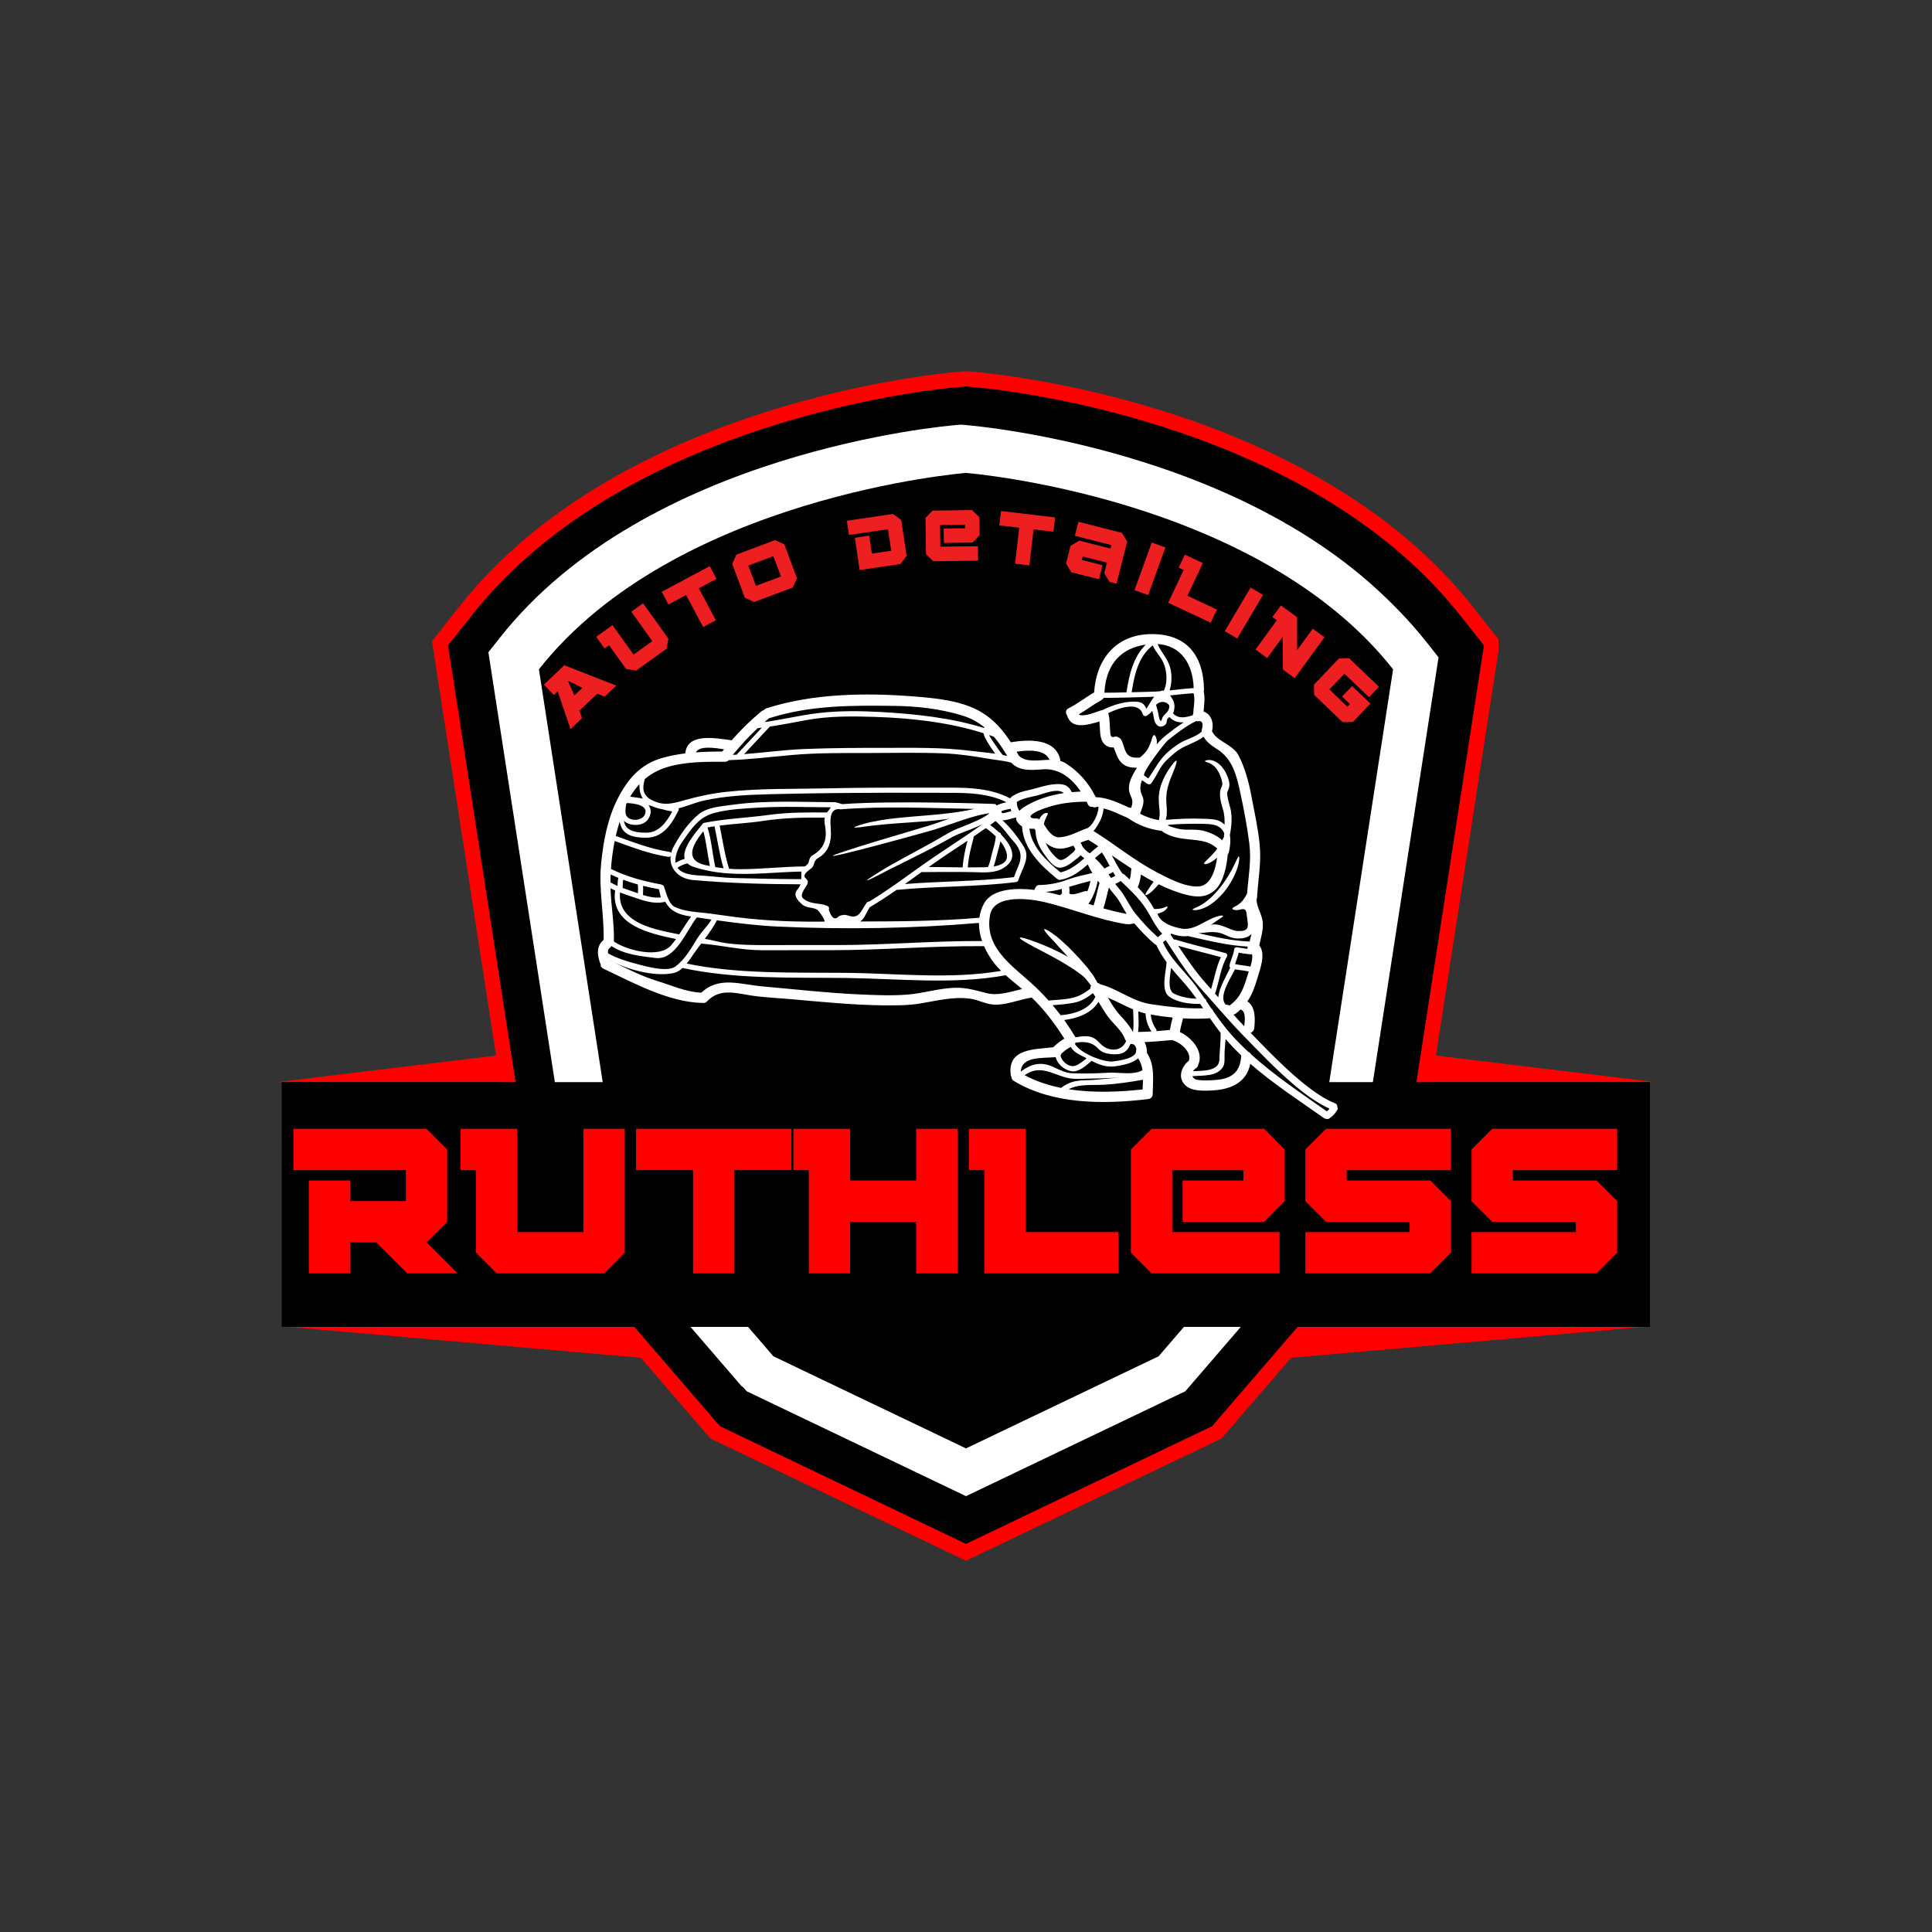 <svg xmlns="http://www.w3.org/2000/svg" xmlns:xlink="http://www.w3.org/1999/xlink" width="500" zoomAndPan="magnify" viewBox="0 0 375 375" height="500" preserveAspectRatio="xMidYMid meet" version="1.0"><rect x="0" y="0" width="375" height="375" fill="#333333" stroke="none"/><defs><g/><clipPath id="4589f9836f"><path d="M 54.684 257.438 L 320.34 257.438 L 320.34 269.074 L 54.684 269.074 Z M 54.684 257.438 " clip-rule="nonzero"/></clipPath><clipPath id="1a7f1ef000"><path d="M 187.5 269.074 L 320.316 257.438 L 54.684 257.438 Z M 187.5 269.074 " clip-rule="nonzero"/></clipPath><clipPath id="413559d4dc"><path d="M 53.691 193.82 L 321.25 193.82 L 321.25 210.039 L 53.691 210.039 Z M 53.691 193.82 " clip-rule="nonzero"/></clipPath><clipPath id="0fb0e1b9ff"><path d="M 187.496 193.82 L 53.742 210.039 L 321.25 210.039 Z M 187.496 193.82 " clip-rule="nonzero"/></clipPath><clipPath id="784b18c39a"><path d="M 83.848 72.008 L 290.848 72.008 L 290.848 303 L 83.848 303 Z M 83.848 72.008 " clip-rule="nonzero"/></clipPath><clipPath id="1c24de3a90"><path d="M 54.684 210.039 L 320.316 210.039 L 320.316 257.551 L 54.684 257.551 Z M 54.684 210.039 " clip-rule="nonzero"/></clipPath><clipPath id="ef6ac68f07"><path d="M 116 123 L 259.703 123 L 259.703 217.191 L 116 217.191 Z M 116 123 " clip-rule="nonzero"/></clipPath></defs><g clip-path="url(#4589f9836f)"><g clip-path="url(#1a7f1ef000)"><path fill="#ff0000" d="M 54.684 257.438 L 320.293 257.438 L 320.293 269.074 L 54.684 269.074 Z M 54.684 257.438 " fill-opacity="1" fill-rule="nonzero"/></g></g><g clip-path="url(#413559d4dc)"><g clip-path="url(#0fb0e1b9ff)"><path fill="#ff0000" d="M 321.25 210.039 L 53.754 210.039 L 53.754 193.82 L 321.25 193.82 Z M 321.25 210.039 " fill-opacity="1" fill-rule="nonzero"/></g></g><g clip-path="url(#784b18c39a)"><path fill="#ff0000" d="M 137.902 279.223 L 101.188 236.609 L 83.848 124.449 L 89.156 117.723 C 120.664 77.789 183.293 72.391 185.941 72.18 L 187.5 72.055 L 189.055 72.18 C 191.707 72.391 254.336 77.789 285.844 117.723 L 291.152 124.449 L 273.809 236.609 L 237.098 279.223 L 187.5 302.941 Z M 137.902 279.223 " fill-opacity="1" fill-rule="nonzero"/></g><path fill="#000000" d="M 139.734 276.828 L 103.977 235.324 L 86.961 125.27 L 91.469 119.551 C 122.191 80.617 183.578 75.328 186.176 75.121 L 187.5 75.02 L 188.82 75.121 C 191.418 75.328 252.805 80.617 283.523 119.555 L 288.035 125.273 L 271.023 235.324 L 235.266 276.828 L 187.5 299.672 Z M 139.734 276.828 " fill-opacity="1" fill-rule="nonzero"/><path fill="#ffffff" d="M 143.941 269.059 L 110.891 230.695 L 94.797 126.605 L 97.051 123.75 C 125.535 87.648 183.406 82.668 185.855 82.477 L 186.516 82.422 L 187.176 82.477 C 189.625 82.672 247.492 87.648 275.98 123.75 L 278.238 126.605 L 262.141 230.695 L 229.094 269.059 L 186.516 289.422 Z M 143.941 269.059 " fill-opacity="1" fill-rule="nonzero"/><path fill="#ffffff" d="M 144.922 270.039 L 111.875 231.68 L 95.777 127.59 L 98.035 124.734 C 126.52 88.629 184.387 83.652 186.84 83.457 L 187.5 83.402 L 188.16 83.457 C 190.609 83.652 248.477 88.629 276.965 124.73 L 279.219 127.59 L 263.125 231.68 L 230.074 270.039 L 187.5 290.402 Z M 144.922 270.039 " fill-opacity="1" fill-rule="nonzero"/><path fill="#000000" d="M 187.5 91.793 C 187.5 91.793 131.148 96.262 104.602 129.91 L 119.77 228.035 L 150.113 263.254 L 187.5 281.133 L 224.887 263.254 L 255.227 228.035 L 270.398 129.91 C 243.848 96.262 187.5 91.793 187.5 91.793 Z M 187.5 91.793 " fill-opacity="1" fill-rule="nonzero"/><g clip-path="url(#1c24de3a90)"><path fill="#000000" d="M 54.684 210.039 L 320.266 210.039 L 320.266 257.551 L 54.684 257.551 Z M 54.684 210.039 " fill-opacity="1" fill-rule="nonzero"/></g><g clip-path="url(#ef6ac68f07)"><path fill="#ffffff" d="M 118.402 186.43 C 118.633 186.535 118.867 186.645 119.09 186.758 C 118.852 186.645 118.621 186.523 118.398 186.402 C 118.398 186.41 118.402 186.426 118.402 186.43 Z M 119.867 171.961 C 119.867 171.438 119.898 170.914 120.02 170.398 C 119.52 170.191 119.023 169.973 118.523 169.742 C 118.508 170.25 118.496 170.758 118.492 171.266 C 118.938 171.527 119.395 171.754 119.867 171.961 Z M 123.816 173.391 C 123.84 172.82 123.871 172.246 123.801 171.676 C 122.844 171.406 121.898 171.105 120.961 170.758 C 120.855 171.289 120.863 171.82 120.863 172.355 C 121.633 172.637 122.41 172.891 123.176 173.16 C 123.387 173.234 123.598 173.316 123.816 173.391 Z M 124.773 154.988 C 124.27 154.223 124.066 153.281 124.125 152.203 C 123.434 152.938 122.836 153.758 122.309 154.641 C 123.133 154.75 123.965 154.84 124.773 154.988 Z M 125.137 158.168 C 126.062 156.25 122.992 155.91 121.652 155.875 C 121.613 155.957 121.57 156.035 121.539 156.113 C 121.414 156.906 121.27 157.773 121.59 158.336 C 122.266 159.484 124.574 159.348 125.137 158.168 Z M 128.273 174.18 C 128.141 173.656 128 173.137 127.902 172.598 C 126.867 172.414 125.836 172.188 124.816 171.938 C 124.859 172.531 124.82 173.121 124.801 173.723 C 125.938 174.078 127.109 174.328 128.273 174.18 Z M 130.473 157.512 C 129.812 157.41 129.176 157.258 128.547 157.074 C 127.777 156.934 127.125 156.73 126.574 156.473 C 126.523 156.457 126.465 156.441 126.414 156.426 C 126.238 156.375 126.051 156.336 125.867 156.289 C 126.492 157.09 126.418 158.129 125.75 159.07 C 124.836 160.367 122.465 160.41 121.285 159.477 C 121.223 159.422 121.172 159.367 121.109 159.312 C 121.133 159.488 121.172 159.66 121.223 159.82 C 121.773 161.5 123.957 161.617 125.406 161.625 C 127.902 161.652 129.402 159.531 130.473 157.512 Z M 130.219 183.527 C 130.578 183.125 130.902 182.691 131.215 182.262 C 126.227 181.23 118.559 179.609 119.375 172.977 C 119.379 172.93 119.402 172.891 119.414 172.852 C 119.105 172.715 118.805 172.57 118.508 172.418 C 118.598 175.852 119.262 179.297 119.152 182.719 C 119.152 182.723 119.152 182.738 119.152 182.746 C 121.914 184.598 128.035 185.988 130.219 183.527 Z M 131.832 181.367 C 132.598 180.215 133.309 179.02 134.145 177.91 C 131.352 177.484 130.074 176.695 129.102 175.02 C 129.078 175.035 129.055 175.055 129.023 175.062 C 127.152 175.496 125.266 174.949 123.496 174.328 C 122.457 173.965 121.387 173.633 120.344 173.234 C 119.82 179.293 127.379 180.461 131.832 181.367 Z M 136.836 167.898 C 137.148 167.969 137.473 168.027 137.789 168.094 C 137.324 165.852 137.133 163.555 136.512 161.34 C 134.828 163.473 132.492 166.859 136.836 167.898 Z M 138.094 178.48 C 137.137 178.344 136.184 178.203 135.234 178.066 C 135.211 178.109 135.199 178.156 135.168 178.195 C 133.293 180.512 131.148 186.43 127.242 185.945 C 124.352 185.59 121.129 185.273 118.664 183.621 C 118.59 183.766 118.484 183.906 118.324 184.02 C 118.023 184.234 117.969 184.617 118.016 185.035 C 119.801 186.066 122.012 186.695 123.973 187.207 C 125.676 187.652 129.605 188.742 131.137 187.57 C 132.969 186.172 134.086 184.191 135.27 182.262 C 136.094 180.91 137.297 179.828 138.094 178.48 Z M 138.832 168.301 C 139.371 168.387 139.906 168.469 140.445 168.527 C 139.652 165.863 139.262 163.102 138.691 160.379 C 138.238 160.445 137.781 160.516 137.332 160.605 C 137.336 160.605 137.336 160.609 137.336 160.609 C 138.113 163.102 138.266 165.711 138.832 168.246 C 138.836 168.266 138.832 168.281 138.832 168.301 Z M 140.191 145.863 C 140.305 145.723 140.426 145.59 140.539 145.445 C 138.676 145.129 135.691 144.715 135.094 146.031 C 136.785 145.91 138.492 145.871 140.191 145.863 Z M 147.863 141.242 C 147.605 141.273 147.344 141.297 147.078 141.328 C 145.34 142.938 143.742 144.684 142.23 146.52 C 142.492 146.504 142.75 146.484 143.016 146.473 C 143.031 146.449 143.039 146.422 143.062 146.395 C 144.688 144.695 146.266 142.953 147.863 141.242 Z M 155.531 170.645 C 155.547 170.188 155.504 169.711 155.562 169.168 C 150.691 169.262 145.922 169.875 141.16 169.516 C 141.105 169.523 141.043 169.516 140.984 169.504 C 138.895 169.332 136.801 168.973 134.695 168.281 C 134.137 168.102 133.719 167.863 133.426 167.578 C 133.41 167.578 133.406 167.59 133.391 167.59 C 132.711 167.758 132.078 168.039 131.496 168.426 C 132.504 169.895 135.18 169.883 136.691 169.988 C 138.629 170.125 140.562 170.383 142.5 170.43 C 146.848 170.539 151.191 170.633 155.531 170.645 Z M 159.996 178.883 C 160.367 178.883 159.004 176.805 158.645 176.59 C 157.77 176.059 156.543 176.297 155.719 175.566 C 154.934 174.863 153.809 173.781 154.762 172.68 C 155.078 172.312 155.266 171.973 155.379 171.641 C 148.395 171.621 141.449 171.43 134.496 170.809 C 131.707 170.566 129.887 168.566 130.168 166.145 C 130.059 166.27 129.902 166.352 129.699 166.316 C 125.98 165.742 122.801 164.48 119.309 163.234 C 118.949 165.023 118.711 166.832 118.59 168.66 C 121.648 170.172 124.953 171.059 128.309 171.668 C 128.387 171.684 128.453 171.715 128.504 171.754 C 128.656 171.785 128.801 171.891 128.871 172.066 C 129.336 173.301 129.746 175.52 131.082 176.09 C 132.504 176.695 133.863 176.914 135.398 177.059 C 137.258 177.23 139.074 177.484 140.922 177.75 C 146.883 178.613 152.641 178.93 158.645 178.887 C 159.098 178.883 159.543 178.883 159.996 178.883 Z M 157.77 165.984 C 160.043 164.676 160.582 162.758 160.141 160.312 C 160.012 159.582 160 159.082 160.066 158.699 C 156.051 158.672 152.172 158.715 148.168 159.332 C 145.371 159.762 142.496 159.895 139.684 160.242 C 140.258 163.051 140.652 165.891 141.516 168.625 C 142.191 168.68 142.871 168.711 143.555 168.711 C 147.801 168.711 152.02 168.203 156.242 168.168 C 156.555 167.93 156.875 167.684 156.957 167.359 C 157.113 166.762 157.188 166.324 157.77 165.984 Z M 160.523 157.703 C 160.738 157.418 160.996 157.121 161.277 156.699 C 156.57 156.668 151.844 156.488 147.145 156.766 C 144.328 156.934 141.391 157.062 138.652 157.797 C 136.062 158.484 134.707 160.156 133.219 162.266 C 132.664 163.055 132.027 163.875 131.641 164.773 C 131.152 165.914 131.023 166.801 131.129 167.484 C 131.672 167.133 132.27 166.875 132.898 166.699 C 132.305 164.605 135.172 161.418 136.355 159.945 C 136.406 159.836 136.512 159.746 136.672 159.715 C 140.762 158.898 145.059 158.746 149.203 158.176 C 152.988 157.656 156.715 157.676 160.523 157.703 Z M 186.855 168.355 C 186.973 166.59 187.344 164.883 187.793 163.176 C 185.641 164.617 183.469 166.027 181.348 167.52 C 180.988 167.77 180.625 168.027 180.266 168.281 C 182.473 168.293 184.668 168.332 186.855 168.355 Z M 162.605 183.434 C 171.957 183.434 181.277 182.594 190.621 182.656 C 190.223 181.516 190 180.324 190.016 179.137 C 177.105 180.238 163.988 180.441 151.043 179.848 C 147.09 179.672 143.102 179.18 139.152 178.629 C 138.523 179.875 137.68 181.062 136.797 182.23 C 138.188 182.434 139.516 182.879 140.922 183.062 C 143.637 183.434 146.336 183.449 149.074 183.441 C 153.578 183.418 158.09 183.434 162.605 183.434 Z M 191 141.297 C 191.027 141.258 191.055 141.215 191.086 141.18 C 189.875 140.191 188.48 139.402 186.766 138.879 C 182.52 137.582 178.164 137.082 173.734 137.016 C 165.52 136.898 157.203 136.863 149.297 139.41 C 149.285 139.41 149.266 139.414 149.25 139.414 C 149.223 139.434 149.207 139.461 149.184 139.48 C 148.918 139.699 148.672 139.938 148.406 140.156 C 151.871 139.672 155.277 138.836 158.758 138.418 C 162.82 137.93 166.969 137.98 171.047 138.203 C 177.664 138.578 184.586 139.316 191 141.297 Z M 193.172 146.293 C 192.625 145.566 192.117 144.812 191.66 144.027 C 191.387 143.531 191.008 142.922 190.887 142.309 C 184.133 140.172 176.746 139.371 169.789 139.148 C 165.363 139.008 160.949 138.961 156.57 139.762 C 154.188 140.199 151.812 140.676 149.418 141.027 C 149.418 141.035 149.418 141.035 149.418 141.043 C 147.73 142.805 146.102 144.605 144.438 146.379 C 148.34 146.078 152.219 145.539 156.137 145.383 C 161.309 145.176 166.488 145.152 171.668 145.16 C 177.266 145.16 182.859 145.027 188.422 145.738 C 189.922 145.93 191.559 146.055 193.172 146.293 Z M 191.984 157.91 C 192.004 157.891 192.031 157.863 192.051 157.844 C 191.777 157.875 191.5 157.91 191.227 157.977 C 189.195 158.352 187.25 159.031 185.363 159.676 C 183.469 160.312 181.652 160.988 179.84 161.465 C 176.305 162.453 173.102 163.312 170.414 164.031 C 167.723 164.742 165.543 165.297 164.035 165.664 C 162.52 166.023 161.668 166.191 161.645 166.117 C 161.645 166.027 162.461 165.723 163.918 165.238 C 165.395 164.746 167.543 164.078 170.199 163.266 C 172.871 162.473 176.047 161.527 179.566 160.469 C 181.051 160.055 182.586 159.488 184.18 158.922 C 182.848 159.113 181.426 159.277 179.945 159.395 C 176.031 159.699 172.504 159.871 170 160.184 C 168.738 160.293 167.703 160.484 166.992 160.562 C 166.277 160.645 165.871 160.656 165.855 160.578 C 165.84 160.504 166.211 160.355 166.898 160.133 C 167.59 159.93 168.574 159.617 169.863 159.41 C 172.414 158.875 175.969 158.578 179.852 158.273 C 183.453 157.992 186.73 157.578 189.113 157.008 C 180.797 156.871 171.68 156.426 163.168 157.09 C 163.07 157.105 162.996 157.078 162.93 157.043 C 160.391 156.965 161.438 160.594 161.266 162.395 C 161.113 164.184 160.441 165.598 158.832 166.523 C 157.77 167.133 158.203 168.008 157.477 168.531 C 157.27 168.68 157.109 168.812 156.957 168.93 C 156.906 169.02 156.84 169.086 156.742 169.117 C 155.168 170.535 157.215 170.352 156.73 171.543 C 156.477 172.16 155.105 173.688 155.863 174.355 C 157.281 175.625 158.922 175.164 160.566 175.82 C 160.883 175.945 161.004 176.23 160.867 176.551 C 161.406 178.25 162.074 178.676 162.855 177.816 C 163.137 177.688 163.422 177.621 163.734 177.586 C 163.977 177.527 164.531 177.672 164.652 177.711 C 166.867 178.52 167.133 176.629 168.27 175.164 C 168.391 175.016 168.539 174.984 168.676 175.016 C 170.273 174.055 171.832 173.023 173.348 171.961 C 173.41 171.891 173.488 171.832 173.59 171.801 C 176.016 170.098 178.387 168.34 180.844 166.66 C 184.121 164.41 187.473 162.285 190.707 159.98 C 190.043 160.309 189.383 160.582 188.723 160.848 C 187.844 161.195 186.988 161.527 186.152 161.859 C 185.941 161.938 185.746 162.027 185.562 162.105 C 185.391 162.172 185.141 162.312 185 162.379 C 184.613 162.594 184.227 162.805 183.855 163.008 C 180.844 164.699 178.066 166.051 175.766 167.207 C 174.613 167.777 173.57 168.293 172.656 168.75 C 171.746 169.215 170.965 169.621 170.324 169.953 C 169.055 170.613 168.328 170.934 168.289 170.871 C 168.254 170.809 168.906 170.359 170.121 169.59 C 170.73 169.211 171.477 168.75 172.359 168.219 C 173.25 167.723 174.273 167.16 175.406 166.527 C 177.664 165.27 180.402 163.863 183.352 162.129 C 183.723 161.918 184.094 161.711 184.477 161.488 C 184.727 161.355 184.871 161.273 185.109 161.168 C 185.328 161.062 185.543 160.973 185.746 160.891 C 186.586 160.551 187.441 160.203 188.312 159.855 C 189.168 159.492 190.031 159.113 190.84 158.668 C 191.25 158.441 191.637 158.191 191.984 157.91 Z M 192.68 165.137 C 192.949 164.211 193.219 163.293 193.277 162.34 C 192.688 161.75 192.051 161.215 191.34 160.738 C 190.555 161.293 189.766 161.844 188.969 162.383 C 188.988 162.465 188.992 162.551 188.969 162.648 C 188.449 164.527 187.984 166.406 187.852 168.359 C 188.867 168.359 189.887 168.359 190.895 168.34 C 191.121 168.332 191.422 168.328 191.766 168.309 C 191.766 168.301 191.766 168.301 191.77 168.293 C 192.227 167.285 192.379 166.191 192.68 165.137 Z M 194.312 188.445 C 193.895 188.023 193.488 187.594 193.121 187.137 C 192.289 186.094 191.551 184.91 191 183.652 C 190.992 183.652 190.984 183.652 190.98 183.652 C 181.105 183.559 171.242 184.43 161.359 184.43 C 156.875 184.43 152.379 184.441 147.883 184.438 C 143.809 184.438 140.133 183.465 136.141 183.156 C 136.121 183.156 136.117 183.148 136.102 183.148 C 135.633 183.762 135.172 184.371 134.754 184.98 C 134.352 185.566 133.859 186.332 133.281 187.027 C 143.203 189.094 154 188.734 164.07 188.828 C 173.984 188.91 184.477 190.137 194.312 188.445 Z M 193.418 156.328 C 194.047 156.055 194.691 155.848 195.363 155.719 C 191.895 153.984 188.031 153.891 184.18 153.887 C 180.219 153.875 176.266 153.867 172.309 153.871 C 164.699 153.898 157.066 153.957 149.461 154.156 C 145.129 154.27 140.727 154.469 136.488 155.422 C 135.031 155.75 133.344 156.488 131.699 156.898 C 131.785 157.102 131.75 157.34 131.598 157.48 C 131.594 157.488 131.594 157.504 131.59 157.512 C 130.836 159.004 129.879 160.656 128.48 161.641 C 127.012 162.68 125.59 162.711 123.844 162.508 C 121.465 162.234 120.57 161.098 120.277 159.477 C 119.992 160.402 119.746 161.32 119.523 162.258 C 123.039 163.512 126.238 164.781 129.965 165.359 C 130.121 165.379 130.219 165.457 130.27 165.559 C 130.379 165.137 130.547 164.699 130.785 164.27 C 132.012 162.027 133.562 159.754 135.539 158.105 C 137.289 156.648 139.914 156.527 142.059 156.223 C 148.672 155.293 155.434 155.688 162.094 155.711 C 162.129 155.711 162.145 155.723 162.176 155.73 C 162.254 155.73 162.324 155.75 162.398 155.777 C 162.762 155.875 163.125 155.984 163.488 156.082 C 173.41 155.336 192.969 156.043 192.969 156.043 C 193.203 156.043 193.348 156.172 193.418 156.328 Z M 192.867 168.188 C 194.402 167.934 195.996 167.254 195.297 165.297 C 195.102 164.711 194.828 164.172 194.465 163.672 C 194.367 163.547 194.262 163.434 194.164 163.309 C 194.035 164.012 193.836 164.699 193.645 165.398 C 193.379 166.336 193.191 167.281 192.867 168.188 Z M 194.602 146.539 C 194.906 146.598 195.203 146.664 195.504 146.738 C 194.703 145.379 193.867 144.117 192.914 142.996 C 192.602 142.883 192.289 142.766 191.977 142.664 C 192.273 143.297 192.84 144.055 193.027 144.34 C 193.508 145.07 194.012 145.793 194.574 146.473 C 194.586 146.496 194.586 146.52 194.602 146.539 Z M 198.398 191.969 C 197.336 191.086 196.238 190.215 195.211 189.289 C 185.09 191.172 174.297 189.934 164.07 189.824 C 153.707 189.707 142.66 190.094 132.48 187.883 C 131.984 188.34 131.438 188.699 130.852 188.84 C 127.508 189.621 122.656 188.461 119.121 186.77 C 121.84 188.09 124.566 189.484 127.457 190.371 C 130.281 191.23 133.152 192.566 136.137 192.676 C 139.512 189.43 143.746 191.09 147.984 191.457 C 154.176 192 160.395 192.727 166.609 193.004 C 169.766 193.145 172.984 193.297 176.141 193.051 C 179.18 192.809 182.16 191.844 185.207 191.73 C 187.555 191.641 189.312 192.215 191.531 192.773 C 193.758 193.336 196.141 192.492 198.398 191.969 Z M 196.297 157.441 C 196.234 157.293 196.18 157.133 196.137 156.973 C 196.121 156.98 196.105 156.992 196.094 156.992 C 195.52 157.086 194.938 157.227 194.387 157.434 C 194.387 157.543 194.402 157.66 194.449 157.77 C 194.449 157.789 194.461 157.797 194.465 157.801 C 194.68 157.852 194.895 157.816 195.109 157.766 C 195.508 157.672 195.902 157.543 196.297 157.441 Z M 197.566 168.34 C 198.473 166.305 198.211 164.953 196.738 163.32 C 195.551 162.02 194.602 160.469 193.219 159.367 C 192.883 159.621 192.539 159.883 192.195 160.133 C 192.688 160.492 193.289 160.977 193.887 161.547 C 194.082 161.582 194.258 161.711 194.289 161.949 C 195.984 163.691 197.414 166.023 195.742 167.715 C 194.18 169.305 192.129 169.387 190 169.316 C 186.367 169.184 179.027 169.273 179.027 169.273 C 178.988 169.273 178.953 169.258 178.918 169.242 C 177.816 170.027 176.73 170.82 175.637 171.594 C 182.676 171.023 189.781 171.109 196.812 170.254 C 197.027 169.594 197.289 168.977 197.566 168.34 Z M 197.754 146.672 C 199.117 148.051 201.5 147.527 203.711 147.48 C 202.812 145.383 199.516 145.574 197.312 145.902 C 197.449 146.125 197.578 146.348 197.707 146.574 C 197.73 146.609 197.734 146.641 197.754 146.672 Z M 206.473 153.945 C 205.305 152.855 202.551 154.09 201.348 154.391 C 199.977 154.734 198.57 154.91 197.367 155.652 C 197.355 156.02 197.414 156.398 197.543 156.754 C 197.594 156.906 197.766 157.324 197.906 157.359 C 198.121 157.109 198.359 156.906 198.57 156.773 C 200.965 155.219 203.68 154.363 206.473 153.945 Z M 206.133 173.359 C 206.109 173.094 206.109 172.82 206.109 172.539 C 205.086 172.809 204.059 173.016 203.004 173.109 C 203.902 173.285 204.801 173.5 205.684 173.738 C 205.914 173.691 206.062 173.547 206.133 173.359 Z M 208.012 165.66 C 208.512 165.266 208.719 165.031 208.703 164.746 C 208.57 164.543 208.449 164.336 208.34 164.125 C 207.059 164.621 205.75 164.977 204.488 164.504 C 203.891 164.285 203.398 163.957 202.957 163.578 C 203.492 164.809 204.332 165.93 205.336 166.719 C 206.191 167.395 207.344 166.191 208.012 165.66 Z M 208.023 153.75 C 208.609 153.699 209.188 153.66 209.773 153.637 C 208.082 151.121 205.637 149.105 202.48 149.324 C 200.316 149.469 197.879 149.766 196.281 148.027 C 194.926 147.656 193.516 147.547 192.098 147.309 C 189.199 146.816 186.285 146.355 183.352 146.234 C 178.594 146.043 173.82 146.137 169.062 146.156 C 163.953 146.172 158.797 146.094 153.699 146.547 C 149.617 146.906 145.555 147.418 141.449 147.547 C 141.285 147.73 141.047 147.855 140.73 147.855 C 136.848 147.855 132.699 147.801 128.984 149.062 C 127.492 149.566 126.238 150.305 125.156 151.215 C 124.707 152.77 124.535 154.344 126.652 155.367 C 128.863 156.434 130.531 155.988 132.73 155.355 C 135.465 154.578 138.25 153.984 141.078 153.684 C 147.504 152.992 153.969 153.164 160.426 153.02 C 167.465 152.855 174.504 152.875 181.543 152.879 C 186.48 152.895 191.625 152.613 196.09 154.973 C 196.137 154.863 196.215 154.754 196.328 154.672 C 197.387 153.887 198.578 153.59 199.848 153.316 C 201.363 152.973 202.879 152.398 204.426 152.246 C 206.203 152.07 207.297 152.227 208.023 153.75 Z M 210.914 205.414 C 209.676 204.77 208.484 204.344 207.82 203.199 C 207.156 203.562 206.559 204.008 206 204.531 C 205.973 204.656 205.922 204.77 205.844 204.871 C 206.094 206.145 207.738 207.414 208.996 206.75 C 209.695 206.387 210.312 205.918 210.914 205.414 Z M 210.469 166.59 C 210.211 166.402 209.969 166.211 209.746 165.996 C 209.613 166.145 209.461 166.289 209.266 166.445 C 208.242 167.223 207.156 168.312 205.809 168.418 C 204.52 168.516 203.285 166.641 202.656 165.754 C 201.625 164.289 201.043 162.926 200.973 161.145 C 200.906 161.051 200.84 160.957 200.777 160.863 C 200.434 160.871 200.113 160.863 199.805 160.836 C 200.215 164.402 203.191 167.145 205.844 169.336 C 207.633 168.922 209.082 167.805 210.469 166.59 Z M 211.051 173.012 C 211.32 172.355 211.52 171.668 211.656 170.98 C 210.25 171.336 208.891 171.723 207.496 172.141 C 207.508 172.18 207.531 172.199 207.535 172.238 C 207.609 172.605 207.609 172.988 207.547 173.359 C 207.625 173.492 207.77 173.582 208.055 173.582 C 208.941 173.582 209.758 173.188 210.605 172.969 C 210.773 172.922 210.922 172.949 211.051 173.012 Z M 212.027 169.457 C 211.691 168.922 211.395 168.371 211.133 167.789 C 209.574 169.16 207.945 170.398 205.828 170.773 C 205.578 170.82 205.375 170.73 205.227 170.594 C 205.16 170.566 205.098 170.535 205.039 170.477 C 201.918 167.902 198.598 164.688 198.379 160.406 C 198.031 160.199 197.715 159.91 197.422 159.477 C 197.246 159.223 197.199 158.941 197.238 158.668 C 196.359 158.824 195.477 159.242 194.574 159.219 C 196.18 160.664 197.691 162.664 198.77 164.426 C 200.031 166.492 198.328 168.738 197.715 170.672 C 197.707 170.684 197.699 170.691 197.699 170.695 C 197.672 170.93 197.527 171.168 197.238 171.203 C 189.531 172.188 181.715 171.977 174.012 172.73 C 172.34 173.895 170.633 175.016 168.871 176.062 C 168.863 176.07 168.848 176.07 168.824 176.078 C 168.207 176.992 167.82 178.301 166.969 178.859 C 174.676 178.848 182.348 178.793 190.098 178.137 C 190.223 177.184 190.508 176.25 191.008 175.352 C 192.688 172.289 197.793 172.367 200.777 172.734 C 200.824 172.59 200.883 172.441 200.949 172.289 C 200.98 172.227 201.031 172.176 201.086 172.129 C 201.188 171.938 201.375 171.781 201.66 171.781 C 203.574 171.766 205.445 171.406 207.234 170.73 C 208.84 170.141 210.375 169.844 212.027 169.457 Z M 213.172 164.25 C 212.539 163.832 211.906 163.418 211.258 163.023 C 210.766 163.152 210.258 163.34 209.742 163.555 C 209.891 163.812 210.02 164.066 210.102 164.297 C 210.465 164.789 210.891 165.23 211.418 165.566 C 211.461 165.594 211.488 165.617 211.52 165.645 C 212.062 165.16 212.609 164.684 213.172 164.25 Z M 212.602 193.465 C 212.445 193.227 212.289 192.996 212.129 192.773 C 211.055 193.621 209.898 194.348 208.496 194.621 C 207.117 194.902 205.715 194.996 204.312 195.113 C 204.852 195.754 205.375 196.398 205.875 197.055 C 208.465 196.855 211.555 195.914 212.602 193.465 Z M 213.215 156.602 C 212.961 156.574 212.707 156.707 212.445 156.707 C 212.285 156.707 212.129 156.668 212.012 156.605 C 211.672 156.652 211.34 156.512 211.148 156.102 C 211.074 155.938 210.988 155.77 210.91 155.605 C 208.578 155.617 206.207 155.828 203.969 156.504 C 202.844 156.84 201.695 157.203 200.684 157.812 C 199.484 158.512 200.086 158.891 201.109 158.863 C 201.348 158.859 201.547 158.922 201.695 159.031 C 201.707 159.035 201.719 159.047 201.73 159.047 C 201.934 158.539 202.277 158.16 202.609 157.945 C 202.988 157.75 203.254 157.75 203.348 157.863 C 203.449 157.98 203.309 158.227 203.113 158.539 C 202.992 158.82 202.801 159.184 202.691 159.629 C 202.66 159.785 202.645 159.895 202.645 160.035 C 203.383 161.215 204.285 162.617 205.703 162.52 C 207.656 162.379 209.281 161.355 211.191 160.691 C 211.195 160.691 211.195 160.691 211.199 160.691 C 212.16 160.027 213.215 158.055 213.215 156.602 Z M 213.41 171.371 C 213.293 171.23 213.18 171.09 213.07 170.945 C 212.785 172.543 212.207 174.117 211.258 175.434 C 211.59 175.539 211.922 175.648 212.266 175.746 C 212.746 174.32 212.992 172.82 213.41 171.371 Z M 215.145 168.168 C 215.223 168.125 215.312 168.102 215.391 168.09 C 214.918 167.191 214.449 166.289 213.867 165.453 C 213.406 165.805 212.961 166.184 212.516 166.57 C 213.215 167.16 213.801 167.855 214.363 168.586 C 214.621 168.434 214.887 168.293 215.145 168.168 Z M 216.496 170 C 216.328 169.75 216.168 169.492 216.012 169.227 C 215.965 169.285 215.914 169.336 215.848 169.371 C 215.633 169.477 215.395 169.586 215.168 169.711 C 215.324 169.941 215.484 170.172 215.645 170.406 C 215.934 170.285 216.223 170.156 216.496 170 Z M 218.699 177.379 C 217.906 176.23 217.383 174.902 216.465 173.84 C 216.023 173.32 215.602 172.82 215.234 172.258 C 214.867 173.613 214.621 174.988 214.168 176.316 C 215.664 176.742 217.172 177.113 218.699 177.379 Z M 218.582 202.055 C 218.488 201.961 218.406 201.836 218.355 201.684 C 217.695 199.91 216.094 198.773 215.012 197.281 C 214.363 196.371 213.789 195.406 213.215 194.449 C 211.91 196.656 209.133 197.672 206.555 197.984 C 207.328 199.074 208.07 200.191 208.766 201.344 C 209.934 201.133 211.23 200.945 212.203 201.434 C 212.941 201.797 213.293 202.371 213.91 202.887 C 215.488 204.215 217.828 204 218.582 202.055 Z M 219.59 168.609 C 219.59 168.594 219.594 168.586 219.594 168.574 C 218.32 167.746 217.066 166.887 215.801 166.023 C 216.461 167.234 217.055 168.48 217.887 169.586 C 218.012 169.602 218.141 169.664 218.262 169.766 C 218.598 170.094 218.938 170.406 219.285 170.727 C 219.48 170.043 219.516 169.305 219.59 168.609 Z M 219.902 200.328 C 220.121 198.875 219.973 197.387 219.934 195.918 C 218.266 195.223 216.699 194.324 215.039 193.641 C 215.727 194.805 216.418 195.965 217.332 196.969 C 218.309 198.039 219.246 199.066 219.902 200.328 Z M 220.531 203.855 C 220.523 203.762 220.543 203.691 220.57 203.621 C 220.445 203.059 220.152 202.574 219.531 202.637 C 219.5 202.637 219.469 202.633 219.434 202.633 C 218.773 204.273 217.711 204.793 215.695 204.609 C 214.809 204.531 213.832 204.273 213.207 203.586 C 211.859 202.145 210.438 202.148 208.75 202.383 C 208.73 202.465 208.688 202.555 208.641 202.625 C 209.695 204.496 214.332 206.246 216.004 206.027 C 217.066 205.891 220.676 205.477 220.531 203.855 Z M 221.609 207.797 C 221.66 207.766 221.707 207.762 221.758 207.75 C 221.641 206.93 221.395 206.133 220.914 205.402 C 219.828 206.457 217.566 206.82 216.387 206.977 C 216.145 207.008 215.895 207.023 215.664 207.023 C 214.301 207.023 213.082 206.535 211.867 205.918 C 210.828 206.805 209.301 208.27 207.801 207.898 C 206.43 207.555 205.25 206.551 204.906 205.191 C 202.402 205.43 198.242 204.957 198.145 208 C 199.207 207.188 200.387 206.551 201.785 206.5 C 204.234 206.395 205.688 208.234 208.148 208.32 C 210.465 208.414 212.801 208.352 215.121 208.211 C 217.012 208.094 219.902 208.73 221.609 207.797 Z M 221.781 211.457 C 221.805 210.84 221.848 210.211 221.852 209.578 C 219.336 210.023 216.793 210.41 214.238 210.547 C 211.852 210.672 209.461 210.355 207.414 211.418 C 212.184 212.168 217.191 211.957 221.781 211.457 Z M 222.398 125.121 C 222.18 125.148 221.969 125.18 221.738 125.227 C 216.816 126.211 214.629 129.727 214.363 134.457 C 215.789 134.457 217.219 134.426 218.645 134.387 C 219.176 130.973 219.938 127.535 222.398 125.121 Z M 223.512 200.203 C 222.812 199.223 222.387 197.945 222.352 196.723 C 221.863 196.609 221.395 196.469 220.934 196.305 C 220.992 197.648 221.074 198.98 220.91 200.301 C 221.781 200.289 222.641 200.254 223.512 200.203 Z M 224.016 135.23 C 223.758 135.246 223.5 135.258 223.234 135.266 C 220.234 135.34 217.227 135.457 214.223 135.457 C 214.129 135.648 213.969 135.781 213.785 135.867 C 213.738 135.91 213.684 135.945 213.617 135.988 C 212.145 136.793 210.816 137.836 209.367 138.676 C 210.406 139.289 213.082 138.023 213.957 137.816 C 213.988 137.809 214.023 137.809 214.055 137.801 C 215.887 136.887 217.922 136.227 219.938 136.184 C 221.527 136.16 222.055 136.492 222.504 137.586 C 222.93 136.988 223.43 136.008 224.016 135.23 Z M 224.734 181.918 C 225.016 181.691 225.301 181.461 225.574 181.23 C 224.195 179.816 223.395 177.844 222.305 176.219 C 220.945 174.199 219.285 172.645 217.527 170.996 C 217.191 171.227 216.832 171.406 216.465 171.566 C 216.953 172.23 217.527 172.809 217.98 173.508 C 218.797 174.781 219.445 176.137 220.391 177.324 C 221.746 179.012 223.133 180.488 224.734 181.918 Z M 225.906 134.066 C 226.812 132.094 226.438 129.234 225.176 127.52 C 224.637 126.781 224.094 126.086 223.73 125.27 C 220.945 127.465 220.176 130.988 219.652 134.363 C 220.84 134.32 222.039 134.289 223.234 134.27 C 223.883 134.254 224.527 134.223 225.176 134.176 C 225.406 134.062 225.652 134.02 225.906 134.066 Z M 226.453 138.312 C 226.848 137.898 227.008 137.41 226.945 136.918 C 226.52 136.23 225.301 135.867 224.395 136.816 C 224.562 137.508 224.797 138.184 224.895 138.891 C 224.953 139.309 225.305 140.547 225.527 139.574 C 225.637 139.129 225.891 138.863 226.184 138.582 C 226.223 138.516 226.273 138.457 226.359 138.406 C 226.395 138.379 226.422 138.344 226.453 138.312 Z M 227.074 199.918 C 227.207 199.105 227.391 198.301 227.613 197.508 C 226.191 197.367 224.773 197.172 223.363 196.922 C 223.445 197.922 223.809 198.926 224.387 199.73 C 224.496 199.875 224.5 200.016 224.449 200.145 C 225.324 200.078 226.203 200.004 227.074 199.918 Z M 229.773 140.199 C 228.777 140.281 227.828 140.059 226.988 139.191 C 226.945 139.215 226.914 139.242 226.871 139.262 C 226.852 139.27 226.836 139.27 226.82 139.273 C 226.652 139.449 226.52 139.633 226.492 139.832 C 226.441 140.188 226.406 140.535 226.094 140.758 C 225.32 141.309 224.59 141.023 224.195 140.191 C 223.949 139.68 223.949 139.098 223.809 138.551 C 223.758 138.355 223.707 138.156 223.648 137.961 C 223.379 138.363 223.062 138.629 222.555 138.93 C 222.27 139.098 221.918 138.938 221.816 138.629 C 221.055 136.184 217.59 137.242 215.105 138.406 C 215.156 138.531 215.191 138.672 215.199 138.801 C 215.43 139.777 215.371 140.797 215.473 141.785 C 215.535 142.457 215.477 143.285 216.281 143.02 C 216.633 142.902 216.926 142.98 217.141 143.16 C 217.32 143.23 217.496 143.363 217.629 143.582 C 218.121 144.445 218.238 145.898 218.977 146.551 C 219.594 147.098 220.426 147.102 221.246 147.043 C 221.688 146.688 222.211 146.23 222.641 145.598 C 223.098 144.922 223.301 144.199 223.504 143.691 C 223.648 143.09 223.809 142.676 224.016 142.684 C 224.211 142.684 224.422 143.055 224.535 143.695 C 224.559 143.93 224.559 144.191 224.527 144.477 C 225.094 143.812 225.73 143.172 226.488 142.574 C 227.562 141.738 228.637 140.918 229.773 140.199 Z M 231.695 133.559 C 231.527 128.68 229.105 125.289 224.684 125.004 C 225.418 126.742 226.836 127.977 227.227 129.992 C 227.477 131.301 227.438 132.734 227.008 134.008 C 228.566 133.844 230.117 133.656 231.695 133.559 Z M 232.234 193.848 C 231.457 192.758 230.641 191.688 229.754 190.688 C 228.914 189.742 228.082 188.824 227.305 187.863 C 227.055 189.617 226.598 192.238 227.863 192.867 C 229.137 193.488 230.73 193.809 232.234 193.848 Z M 231.605 138.535 C 231.66 137.195 232.016 135.867 231.676 134.555 C 230.141 134.652 228.629 134.824 227.113 134.984 C 227.227 135.133 227.324 135.293 227.418 135.465 C 227.422 135.469 227.43 135.473 227.438 135.484 C 227.863 136.066 228.043 136.805 227.938 137.504 C 227.914 137.848 227.832 138.172 227.676 138.465 C 228.793 139.617 230.148 139.242 231.508 138.832 C 231.52 138.723 231.555 138.625 231.605 138.535 Z M 233.293 141.5 C 233.414 141.121 233.48 140.586 233.359 140.359 C 233.258 140.152 233.223 140.074 233.039 140 C 232.941 139.953 232.648 139.98 232.484 139.996 C 232.375 140.004 232.277 139.984 232.18 139.953 C 230.16 140.941 228.387 142.332 226.633 143.73 C 226.191 144.074 221.469 150.133 222.113 150.551 C 222.383 150.727 222.641 150.902 222.895 151.094 C 224.227 149.195 225.051 147.324 226.914 145.77 C 227.855 144.98 228.777 144.281 229.91 143.77 C 231.141 143.207 232.246 142.875 233.223 142.031 C 233.215 141.938 233.223 141.852 233.246 141.77 C 233.254 141.688 233.27 141.594 233.293 141.5 Z M 233.527 195.707 C 233.336 195.422 233.133 195.137 232.938 194.852 C 230.957 194.918 228.488 194.559 226.949 193.453 C 225.211 192.207 226.379 188.5 226.426 186.758 C 226.426 186.746 226.426 186.746 226.426 186.742 C 225.668 185.719 225 184.629 224.453 183.434 C 224.406 183.41 224.371 183.383 224.324 183.355 C 224.242 183.32 224.156 183.273 224.074 183.211 C 222.633 181.941 221.375 180.648 220.168 179.227 C 220.07 179.258 219.973 179.277 219.867 179.281 C 219.855 179.281 219.844 179.281 219.832 179.281 C 219.777 179.297 219.707 179.312 219.641 179.324 C 219.461 179.359 219.277 179.387 219.09 179.395 C 218.996 179.395 218.91 179.387 218.816 179.359 C 218.719 179.371 218.613 179.375 218.488 179.359 C 213.18 178.504 208.211 176.438 203 175.156 C 200.148 174.453 192.953 173.414 192.168 177.598 C 191.039 183.672 196.059 187.152 200.004 190.668 C 201.254 191.781 202.422 192.957 203.523 194.199 C 205.09 194.051 206.707 194.039 208.23 193.668 C 209.582 193.336 210.625 192.691 211.637 191.887 C 211.602 191.668 211.668 191.465 211.793 191.301 C 211.727 191.227 211.656 191.148 211.586 191.07 C 211.395 190.828 211.16 190.504 210.988 190.293 C 210.895 190.184 210.812 190.07 210.719 189.949 C 210.613 189.836 210.469 189.711 210.348 189.59 L 210.152 189.406 L 210.121 189.363 L 210.105 189.363 L 209.996 189.285 C 209.852 189.18 209.711 189.078 209.566 188.973 C 209.273 188.762 208.973 188.543 208.68 188.324 C 208.367 188.121 208.047 187.914 207.723 187.707 C 205.145 186.035 202.594 184.816 200.789 183.84 C 198.969 182.883 197.863 182.203 197.953 182.027 C 198.031 181.84 199.277 182.18 201.207 182.906 C 202.848 183.535 205.02 184.426 207.297 185.738 C 206.992 185.402 206.684 185.055 206.398 184.738 C 205.652 183.918 204.965 183.18 204.414 182.547 C 203.238 181.348 202.562 180.523 202.688 180.363 C 202.805 180.207 203.727 180.75 205.117 181.789 C 205.77 182.344 206.543 183.023 207.371 183.809 C 208.16 184.617 209.055 185.508 209.902 186.48 C 210.34 186.977 210.754 187.445 211.148 187.914 C 211.531 188.43 211.91 188.926 212.25 189.406 C 212.539 189.902 212.816 190.375 213.059 190.816 C 213.242 190.805 213.41 190.895 213.516 191.035 C 217.012 191.93 219.789 194.395 223.469 194.922 C 226.836 195.414 230.141 195.816 233.527 195.707 Z M 235.074 191.996 C 235.707 189.922 236.039 187.754 236.98 185.785 C 234.219 185.023 231.422 184.371 228.672 183.57 C 230.418 186.164 232.121 188.734 234.277 191.098 C 234.539 191.387 234.809 191.695 235.074 191.996 Z M 235.988 165.105 C 236.086 164.977 236.18 164.84 236.273 164.715 C 234.41 162.977 232.359 163.164 229.641 162.785 C 228.062 162.566 226.68 162.176 225.449 161.273 C 223.02 160.953 220.902 160.172 218.93 158.785 C 217.367 158.113 215.836 157.297 214.195 156.918 C 214.125 158.441 213.242 160.094 212.254 161.301 C 216.367 163.852 220.145 167 224.434 169.254 C 226.691 170.426 230.035 172.258 232.703 172.051 C 235.047 171.879 235.93 168.75 236.238 166.469 C 235.746 166.922 235.246 167.258 234.816 167.461 C 234.219 167.738 233.805 167.789 233.73 167.664 C 233.648 167.523 233.938 167.219 234.395 166.793 C 234.82 166.375 235.418 165.805 235.988 165.105 Z M 236.688 205.617 C 236.711 203.91 236.98 202.18 236.914 200.473 C 236.18 199.543 235.5 198.59 234.832 197.613 C 234.754 197.633 234.676 197.652 234.586 197.66 C 232.93 197.758 231.27 197.754 229.613 197.66 C 229.609 197.742 229.594 197.832 229.566 197.922 C 229.332 198.719 229.141 199.512 229.016 200.32 C 231.273 201.359 233.559 203.957 232.672 206.441 C 232.645 206.52 232.609 206.582 232.578 206.645 C 232.559 206.914 232.418 207.188 232.102 207.375 C 231.852 207.512 231.676 207.707 231.555 207.922 C 233.668 207.812 236.652 207.922 236.688 205.617 Z M 237.57 162.453 C 237.582 162.215 237.598 161.965 237.617 161.715 C 236.844 159.953 235.129 159.965 233.59 159.914 C 231.363 159.84 229.152 159.914 226.93 160.078 C 226.867 160.117 226.805 160.148 226.734 160.18 C 226.707 160.195 226.676 160.203 226.645 160.219 C 227.848 160.691 229.016 161.055 230.434 161.039 C 231.641 161.035 232.891 161 234.059 161.379 C 235.246 161.762 236.34 162.27 237.234 163.094 C 237.363 162.816 237.473 162.598 237.57 162.453 Z M 238.129 153.738 C 238.129 153.73 238.129 153.73 238.133 153.73 L 238.129 153.73 Z M 238.141 153.73 C 238.152 153.738 238.168 153.75 238.18 153.73 Z M 240.898 205.07 C 240.898 205 240.91 204.93 240.93 204.863 C 239.863 203.848 238.84 202.777 237.887 201.672 C 237.82 202.73 237.672 203.793 237.68 204.863 C 237.691 205.582 237.758 206.547 237.324 207.176 C 236.098 209 233.492 208.711 231.445 208.887 C 231.574 209.23 231.871 209.516 232.363 209.586 C 232.969 209.688 233.578 209.719 234.191 209.707 C 234.961 209.688 235.746 209.66 236.508 209.566 C 239.25 209.23 240.723 207.898 240.898 205.07 Z M 241.5 199.184 C 241.641 198.117 241.855 196.246 240.797 195.961 C 240.789 195.961 240.785 195.961 240.773 195.949 C 240.492 196.227 240.188 196.492 239.852 196.75 C 239.699 196.855 239.551 196.918 239.41 196.926 C 240.094 197.695 240.785 198.449 241.5 199.184 Z M 242.129 183.965 C 242.16 183.887 242.176 183.809 242.199 183.727 C 238.262 183.535 234.457 182.559 230.617 181.691 C 230.305 181.738 229.941 181.742 229.602 181.727 C 229.441 181.707 229.293 181.695 229.129 181.676 C 228.914 181.645 228.773 181.617 228.59 181.582 C 228.129 181.484 227.684 181.344 227.25 181.191 C 227.273 181.285 227.262 181.379 227.238 181.469 C 227.449 181.77 227.656 182.074 227.863 182.371 C 227.941 182.355 228.035 182.34 228.133 182.371 C 231.273 183.34 234.488 184.047 237.648 184.941 C 237.996 184.926 238.367 185.281 238.141 185.684 C 236.914 187.867 236.668 190.426 235.871 192.777 C 235.859 192.805 235.844 192.824 235.832 192.848 C 236.039 193.09 236.262 193.336 236.477 193.582 C 236.621 191.715 238.035 189.461 238.773 187.844 C 238.656 187.719 238.613 187.547 238.645 187.375 C 238.844 186.332 239.426 185.406 239.535 184.344 C 239.574 184.008 239.828 183.812 240.168 183.867 C 240.816 183.973 241.461 184.094 242.113 184.172 C 242.098 184.105 242.109 184.031 242.129 183.965 Z M 242.16 189.254 C 242.211 189.074 242.301 188.832 242.391 188.57 C 241.508 188.371 240.598 188.309 239.711 188.145 C 238.773 190.043 236.461 193.43 237.895 194.988 C 237.934 194.988 237.973 194.984 238.008 194.988 C 238.242 195.035 238.477 195.082 238.699 195.156 C 238.746 195.109 238.793 195.07 238.844 195.023 C 240.867 193.496 241.477 191.559 242.16 189.254 Z M 242.062 173.422 C 242.312 170.113 242.922 167.039 242.484 163.652 C 242.062 160.418 241.461 157.172 240.766 153.984 C 240.031 150.609 239.297 147.324 236.219 145.395 C 235.117 144.699 234.223 144.043 233.609 142.996 C 231.961 144.27 229.82 144.637 228.16 146.023 C 226.988 147.004 225.867 147.922 225.109 149.289 C 224.59 150.23 224.09 151.168 223.453 152.031 C 223.25 152.309 222.902 152.281 222.688 152.121 C 222.621 152.105 222.562 152.066 222.504 152.023 C 222.238 151.816 221.957 151.617 221.672 151.438 C 221.281 152.375 221.156 153.352 221.738 154.535 C 222.293 155.656 221.645 156.84 221.289 157.945 C 222.426 158.559 223.637 158.969 224.922 159.195 C 224.953 159.109 224.973 159.027 225 158.922 C 225.02 158.59 225.113 158.262 225.094 157.891 C 225.082 157.52 225.07 157.152 225.016 156.699 C 224.992 156.48 224.969 156.25 224.953 156.043 C 224.941 155.801 224.934 155.559 224.922 155.312 L 224.906 154.852 C 224.914 154.703 224.934 154.555 224.945 154.402 C 224.988 154.109 225 153.809 225.051 153.535 C 225.191 152.969 225.309 152.422 225.52 151.945 C 225.875 150.969 226.348 150.184 226.738 149.543 C 227.559 148.281 228.156 147.57 228.332 147.656 C 228.512 147.754 228.227 148.648 227.656 150.016 C 227.391 150.699 227.039 151.488 226.785 152.375 C 226.633 152.816 226.566 153.285 226.461 153.773 C 226.426 154.012 226.422 154.262 226.395 154.516 C 226.391 154.641 226.371 154.77 226.359 154.895 L 226.379 155.289 C 226.391 155.492 226.395 155.703 226.395 155.91 C 226.414 156.137 226.426 156.363 226.449 156.582 C 226.488 156.996 226.488 157.48 226.469 157.938 C 226.469 158.348 226.355 158.75 226.273 159.129 C 228.711 158.934 231.148 158.812 233.59 158.918 C 234.625 158.965 235.969 158.938 236.906 159.469 C 237.215 159.645 237.465 159.84 237.691 160.059 C 237.691 159.887 237.695 159.723 237.695 159.551 C 237.68 159.266 237.676 158.965 237.664 158.668 C 237.625 158.387 237.582 158.102 237.547 157.816 C 237.531 157.676 237.488 157.516 237.441 157.352 C 237.395 157.191 237.348 157.027 237.301 156.859 C 237.215 156.527 237.125 156.188 237.031 155.844 C 236.98 155.672 236.938 155.484 236.906 155.293 C 236.883 155.09 236.836 154.926 236.824 154.707 C 236.812 154.508 236.793 154.27 236.797 154.105 C 236.812 153.938 236.824 153.773 236.836 153.605 L 236.84 153.535 C 236.844 153.512 236.855 153.488 236.855 153.488 L 236.859 153.441 L 236.887 153.348 C 236.902 153.285 236.914 153.223 236.934 153.176 C 236.973 153.078 237.012 152.953 237.047 152.891 C 237.125 152.723 237.18 152.613 237.203 152.523 C 237.238 152.43 237.258 152.328 237.258 152.262 C 237.25 152.227 237.281 152.227 237.266 152.137 L 237.234 151.914 C 237.051 150.859 236.621 149.891 236.133 149.242 C 235.652 148.582 235.074 148.238 234.633 148.066 C 234.43 147.996 234.242 147.922 234.105 147.887 C 233.965 147.84 233.898 147.797 233.891 147.742 C 233.891 147.688 233.965 147.641 234.098 147.594 C 234.23 147.539 234.441 147.512 234.746 147.512 C 235.312 147.523 236.18 147.812 236.906 148.559 C 237.633 149.305 238.234 150.336 238.555 151.68 L 238.598 151.902 C 238.621 151.973 238.621 152.133 238.625 152.246 C 238.633 152.371 238.625 152.484 238.605 152.59 C 238.594 152.703 238.574 152.816 238.543 152.914 C 238.484 153.133 238.402 153.316 238.344 153.445 C 238.309 153.523 238.305 153.566 238.281 153.617 C 238.27 153.652 238.273 153.664 238.27 153.684 L 238.262 153.711 C 238.258 153.727 238.199 153.73 238.199 153.73 C 238.199 153.875 238.215 154.023 238.211 154.172 C 238.199 154.344 238.246 154.441 238.258 154.582 C 238.258 154.707 238.309 154.875 238.336 155.02 C 238.355 155.172 238.391 155.324 238.438 155.492 C 238.527 155.828 238.621 156.156 238.699 156.488 C 238.781 156.836 238.895 157.109 238.934 157.496 C 238.973 157.863 239.012 158.227 239.051 158.578 C 239.047 158.918 239.047 159.25 239.035 159.57 C 238.984 160.512 238.852 161.363 238.719 162.098 C 238.91 163.188 238.762 164.41 238.5 165.523 C 238.465 165.66 238.391 165.742 238.309 165.805 C 238.117 168.027 237.535 171.023 236 172.586 C 234.152 174.449 231.859 174.168 229.484 173.461 C 227.879 172.984 226.359 172.355 224.902 171.641 C 224.395 172.211 223.918 172.734 223.488 173.113 C 222.895 173.609 222.465 173.824 222.355 173.727 C 222.242 173.613 222.48 173.188 222.922 172.57 C 223.172 172.18 223.504 171.684 223.918 171.141 C 223.078 170.695 222.262 170.234 221.453 169.75 C 221.355 170.594 221.195 171.422 220.828 172.211 C 221.66 173.047 222.445 173.93 223.113 174.938 C 223.43 175.41 223.73 175.918 224.027 176.441 C 224.844 176.438 225.445 176.34 225.855 176.199 C 226.246 176.07 226.531 175.871 226.586 175.965 C 226.641 176.039 226.598 176.301 226.152 176.688 C 225.824 176.965 225.285 177.207 224.652 177.359 C 224.844 177.922 225.219 178.48 225.867 178.93 C 226.645 179.488 227.723 179.91 228.887 180.148 C 231.156 180.766 233.102 179.277 234.648 178.555 C 236.191 177.746 237.34 177.59 237.383 177.777 C 237.434 177.984 236.527 178.422 235.18 179.422 C 235.07 179.504 234.941 179.566 234.82 179.656 C 235.645 179.074 237.258 179.703 238.074 180.027 C 238.605 180.242 239.098 180.477 239.57 180.605 L 239.906 180.684 L 240.234 180.715 C 240.422 180.719 240.797 180.715 241.004 180.695 C 241.41 180.656 241.781 180.527 241.938 180.352 C 242.121 180.191 242.199 179.859 242.207 179.484 C 242.211 179.109 242.145 178.723 242.094 178.363 C 241.867 177.117 242.113 176.172 240.734 176.543 C 240.25 176.676 239.82 176.688 239.602 176.613 C 239.363 176.555 239.219 176.484 239.203 176.379 C 239.195 176.277 239.312 176.172 239.535 176.047 C 239.781 175.945 240.023 175.793 240.32 175.602 C 240.621 175.398 240.938 175.125 241.238 174.762 C 241.527 174.391 241.809 173.941 242.062 173.422 Z M 242.555 182.75 C 242.668 182.25 242.805 181.762 242.918 181.266 C 242.422 181.82 241.746 182.039 241.098 182.121 C 240.766 182.152 240.578 182.164 240.207 182.164 C 240.027 182.148 239.855 182.133 239.684 182.121 L 239.176 182.008 C 238.531 181.82 238.008 181.555 237.531 181.348 C 236.336 180.797 235.027 180.875 233.75 181.027 C 233.34 181.078 232.961 181.109 232.625 181.129 C 235.906 181.887 239.176 182.625 242.555 182.75 Z M 242.707 187.617 C 242.957 186.809 243.156 185.906 243.027 185.246 C 242.152 185.211 241.293 185.059 240.434 184.914 C 240.262 185.668 239.949 186.363 239.734 187.102 C 239.77 187.121 239.793 187.137 239.82 187.152 C 240.773 187.355 241.754 187.402 242.707 187.617 Z M 257.547 215.715 C 257.738 215.562 257.906 215.379 258.055 215.184 C 255.465 214.027 252.824 212.004 250.746 210.199 C 247.465 207.359 244.434 204.195 241.41 201.086 C 238.305 197.902 235.453 194.508 232.48 191.195 C 230.047 188.496 228.281 185.449 226.246 182.48 C 226.07 182.621 225.898 182.754 225.73 182.895 C 227.246 186.32 230.141 188.66 232.297 191.641 C 232.816 192.367 233.32 193.098 233.824 193.832 C 234.027 193.891 234.125 194.07 234.125 194.273 C 234.477 194.793 234.832 195.309 235.184 195.82 C 235.34 195.93 235.438 196.09 235.5 196.277 C 236.594 197.855 237.738 199.414 239.027 200.852 C 240.059 202.008 241.16 203.109 242.305 204.168 C 242.531 204.246 242.723 204.406 242.824 204.641 C 247.367 208.746 252.578 212.219 257.547 215.715 Z M 259.582 214.895 C 259.672 215.07 259.672 215.277 259.535 215.496 C 259.133 216.156 258.621 216.715 257.957 217.129 C 257.715 217.285 257.465 217.262 257.277 217.137 C 257.18 217.129 257.078 217.09 256.98 217.016 C 252.258 213.688 247.145 210.375 242.691 206.484 C 241.879 210.277 238.75 211.578 234.695 211.684 C 232.852 211.73 230.516 211.754 229.516 209.926 C 228.758 208.535 229.59 206.77 230.758 205.883 C 231.328 204.18 229.137 202.352 227.684 201.938 C 227.621 201.922 227.57 201.895 227.516 201.867 C 225.73 202.039 223.949 202.195 222.16 202.27 C 222.48 202.922 222.648 203.691 222.637 204.402 C 224.211 206.805 223.773 209.652 223.738 212.375 C 223.73 213.039 223.203 213.355 222.688 213.336 C 222.637 213.352 222.586 213.363 222.523 213.371 C 214.145 214.348 204.297 214.375 196.785 209.805 C 196.457 209.605 196.316 209.312 196.312 209.016 C 196.246 208.902 196.199 208.77 196.18 208.617 C 195.527 203.441 200.848 203.715 204.438 203.27 C 204.441 203.266 204.441 203.266 204.441 203.266 C 205.09 202.625 205.801 202.055 206.582 201.605 C 204.785 198.719 202.707 195.992 200.258 193.621 C 200.242 193.629 200.23 193.637 200.211 193.637 C 197.781 194.008 195.047 195.238 192.559 194.965 C 191.078 194.793 189.797 194.051 188.34 193.848 C 185.047 193.395 181.871 194.238 178.641 194.773 C 176.266 195.168 173.805 195.16 171.395 195.137 C 165.254 195.059 159.145 194.43 153.027 193.895 C 150.531 193.676 147.984 193.59 145.508 193.18 C 142.484 192.676 139.59 191.871 137.23 194.379 C 136.957 194.664 136.641 194.73 136.355 194.656 C 136.301 194.664 136.258 194.668 136.195 194.668 C 129.68 194.477 122.867 190.738 117.094 188.004 C 116.711 187.816 116.57 187.504 116.594 187.191 C 116.57 187.152 116.547 187.121 116.535 187.074 C 115.902 185.465 115.719 183.586 117.164 182.426 C 117.277 177.508 116.191 172.684 116.672 167.711 C 117.09 163.359 117.906 158.906 119.918 154.973 C 121.832 151.23 124.289 148.344 128.453 147.145 C 129.961 146.711 131.48 146.422 133.016 146.234 C 133.363 142.16 138.973 143.312 141.727 143.645 C 141.824 143.66 141.914 143.688 141.992 143.711 C 143.773 141.688 145.684 139.809 147.777 138.074 C 147.93 137.945 148.098 137.883 148.254 137.848 C 148.367 137.691 148.539 137.562 148.766 137.484 C 157.77 134.586 168.035 134.441 177.391 135.18 C 181.688 135.516 186.801 135.992 190.566 138.277 C 193 139.762 194.719 141.793 196.203 144.074 C 199.547 143.523 204.773 143.246 205.777 147.363 C 205.801 147.48 205.809 147.59 205.801 147.695 C 206.141 147.789 206.465 147.918 206.762 148.098 C 209.328 149.684 211.363 152.023 212.68 154.727 C 215.012 154.797 217.02 155.816 219.102 156.723 C 219.258 156.723 219.406 156.754 219.555 156.824 C 219.789 156.113 219.949 155.527 219.543 154.648 C 219.223 153.965 219.07 153.418 219.137 152.66 C 219.246 151.355 219.98 150.176 220.676 149.023 C 219.641 149.027 218.625 148.898 217.793 148.16 C 216.84 147.316 216.645 146.156 216.152 145.07 C 214.953 145.176 213.984 144.43 213.684 143.141 C 213.445 142.125 213.516 141.059 213.398 140.039 C 211.082 140.715 207.988 141.691 207.109 138.848 C 206.797 138.41 206.793 137.773 207.41 137.477 C 209.172 136.609 210.684 135.363 212.375 134.398 C 212.742 128.152 216.434 123.258 223.168 123.086 C 230.164 122.906 233.566 127.027 233.699 133.797 C 233.703 133.941 233.68 134.078 233.633 134.188 C 233.941 135.504 233.703 136.785 233.621 138.117 C 235.082 138.594 235.676 140.324 235.246 141.898 C 236.164 143.957 239.25 144.445 240.375 146.578 C 241.664 149.059 242.363 151.707 242.883 154.441 C 243.461 157.496 244.145 160.551 244.477 163.652 C 244.875 167.379 244.207 170.52 243.992 174.191 C 243.988 174.352 243.945 174.484 243.895 174.594 C 243.941 176.188 244.98 177.484 245.102 179.062 C 245.219 180.609 244.719 182.012 244.43 183.512 C 245.742 185.137 244.586 188.074 244.086 189.785 C 243.566 191.543 243.023 193.051 242.121 194.379 C 243.727 195.402 243.645 197.84 243.441 199.59 C 243.387 200.051 243.09 200.344 242.742 200.469 C 245.113 202.918 247.492 205.395 250 207.684 C 252.434 209.898 255.984 212.93 259.121 214.141 C 259.473 214.273 259.609 214.594 259.582 214.895 Z M 217.977 209.168 C 215.961 209.168 213.961 209.344 211.953 209.344 C 210.371 209.34 208.617 209.574 207.062 209.188 C 204.137 208.461 201.809 206.582 198.883 208.695 C 201.086 209.871 203.477 210.664 205.961 211.16 C 207.387 210.039 208.805 209.699 210.734 209.676 C 213.168 209.652 215.578 209.168 217.977 209.168 " fill-opacity="1" fill-rule="nonzero"/></g><path fill="#ffffff" d="M 240.453 166.258 C 240.594 166.277 240.605 167.125 240.191 168.402 C 239.805 169.672 238.973 171.352 237.719 172.965 C 237.074 173.754 236.387 174.453 235.691 175.02 C 234.988 175.57 234.297 176.012 233.652 176.254 C 232.34 176.801 231.508 176.672 231.488 176.551 C 231.445 176.371 232.281 176.188 233.293 175.555 C 233.828 175.25 234.41 174.781 235.023 174.238 C 235.625 173.68 236.238 173.012 236.84 172.266 C 238.02 170.754 238.906 169.238 239.457 168.102 C 240.027 166.973 240.285 166.223 240.453 166.258 " fill-opacity="1" fill-rule="nonzero"/><g fill="#ed1f20" fill-opacity="1"><g transform="translate(110.624, 141.623)"><g><path d="M 9 -8.547 L 6.75 -6.406 L 5.312 -6.969 L 1.844 -3.688 L 2.344 -2.234 L 0.109 -0.094 L -2.375 -7.438 L -3.125 -6.719 L -5.047 -8.75 L -1.094 -12.5 Z M 2.406 -8.109 L -0.266 -9.438 L -0.344 -9.359 L 0.859 -6.641 Z M 2.406 -8.109 "/></g></g></g><g fill="#ed1f20" fill-opacity="1"><g transform="translate(121.401, 131.63)"><g><path d="M 8.328 -7.672 L 8 -5.719 L 2.062 -1.469 L 0.109 -1.797 L -3.172 -6.375 L -4.047 -5.75 L -5.672 -8.031 L -2.516 -10.297 L 1.562 -4.578 L 5.219 -7.172 L 1.141 -12.891 L 3.422 -14.531 Z M 8.328 -7.672 "/></g></g></g><g fill="#ed1f20" fill-opacity="1"><g transform="translate(132.999, 123.566)"><g><path d="M 5.953 -3.172 L 3.484 -1.859 L 0.172 -8.062 L -3.25 -6.234 L -4.562 -8.703 L 4.766 -13.672 L 6.078 -11.203 L 2.641 -9.375 Z M 5.953 -3.172 "/></g></g></g><g fill="#ed1f20" fill-opacity="1"><g transform="translate(144.416, 117.583)"><g><path d="M 9.469 -3.547 L 1.969 -0.734 L 0.156 -1.562 L -2.297 -8.141 L -1.469 -9.938 L 6.031 -12.75 L 7.828 -11.922 L 10.281 -5.344 Z M 7.172 -5.688 L 5.688 -9.625 L 0.828 -7.812 L 2.312 -3.875 Z M 7.172 -5.688 "/></g></g></g><g fill="#ed1f20" fill-opacity="1"><g transform="translate(158.084, 112.79)"><g/></g></g><g fill="#ed1f20" fill-opacity="1"><g transform="translate(165.747, 110.806)"><g><path d="M 9.031 -1.328 L 1.109 -0.156 L 0.188 -6.422 L 2.969 -6.844 L 3.484 -3.359 L 7.234 -3.906 L 6.609 -8.078 L -0.969 -6.969 L -1.375 -9.734 L 7.594 -11.047 L 9.188 -9.859 L 10.219 -2.922 Z M 9.031 -1.328 "/></g></g></g><g fill="#ed1f20" fill-opacity="1"><g transform="translate(179.04, 108.972)"><g><path d="M 10.812 -0.141 L 2.109 -0.031 L 0.688 -1.422 L 0.594 -8.438 L 1.969 -9.859 L 9.625 -9.969 L 11.062 -8.578 L 11.109 -5.078 L 9.719 -3.656 L 4.172 -3.578 L 4.125 -6.391 L 8.266 -6.438 L 8.266 -7.141 L 3.422 -7.078 L 3.484 -2.859 L 10.781 -2.953 Z M 10.812 -0.141 "/></g></g></g><g fill="#ed1f20" fill-opacity="1"><g transform="translate(193.096, 108.96)"><g><path d="M 6.703 0.781 L 3.922 0.453 L 4.734 -6.531 L 0.875 -6.984 L 1.203 -9.766 L 11.703 -8.531 L 11.375 -5.75 L 7.516 -6.203 Z M 6.703 0.781 "/></g></g></g><g fill="#ed1f20" fill-opacity="1"><g transform="translate(205.891, 110.563)"><g><path d="M 10.828 2.734 L 9.469 2.391 L 8.453 0.688 L 8.969 -1.359 L 4.266 -2.547 L 4.094 -1.875 L 8.109 -0.859 L 7.422 1.875 L 2.047 0.516 L 1.031 -1.188 L 1.891 -4.594 L 3.594 -5.625 L 9.656 -4.094 L 9.828 -4.766 L 2.734 -6.562 L 3.422 -9.281 L 11.875 -7.141 L 12.891 -5.438 Z M 10.828 2.734 "/></g></g></g><g fill="#ed1f20" fill-opacity="1"><g transform="translate(219.549, 114.318)"><g><path d="M 3.312 1.188 L 0.656 0.234 L 4 -9.016 L 6.656 -8.062 Z M 3.312 1.188 "/></g></g></g><g fill="#ed1f20" fill-opacity="1"><g transform="translate(225.722, 116.51)"><g><path d="M 9.281 4.359 L 1.016 0.484 L 4.016 -5.875 L 3.062 -6.328 L 4.25 -8.859 L 7.75 -7.219 L 4.766 -0.875 L 10.484 1.812 Z M 9.281 4.359 "/></g></g></g><g fill="#ed1f20" fill-opacity="1"><g transform="translate(237.12, 122.153)"><g><path d="M 3.031 1.781 L 0.609 0.359 L 5.609 -8.109 L 8.031 -6.688 Z M 3.031 1.781 "/></g></g></g><g fill="#ed1f20" fill-opacity="1"><g transform="translate(242.78, 125.424)"><g><path d="M 8.516 6.203 L 6.234 4.547 L 6.203 -1.828 L 3.188 2.312 L 0.906 0.656 L 5.047 -5.031 L 4.188 -5.656 L 5.844 -7.906 L 8.984 -5.625 L 9 0.75 L 12.031 -3.391 L 14.312 -1.734 Z M 8.516 6.203 "/></g></g></g><g fill="#ed1f20" fill-opacity="1"><g transform="translate(253.549, 133.428)"><g><path d="M 7.062 6.75 L 1.531 1.453 L 1.484 -0.531 L 6.328 -5.609 L 8.328 -5.656 L 14.109 -0.125 L 12.172 1.906 L 7.406 -2.656 L 4.484 0.391 L 7.984 3.75 L 8.469 3.234 L 6.938 1.766 L 8.891 -0.266 L 12.453 3.141 L 9.047 6.703 Z M 7.062 6.75 "/></g></g></g><g fill="#ff0000" fill-opacity="1"><g transform="translate(56.737, 247.164)"><g><path d="M 32.062 0 L 22.328 0 L 16.312 -6.016 L 11.219 -6.016 L 11.219 0 L 3.203 0 L 3.203 -18.031 L 11.219 -18.031 L 11.219 -14.031 L 22.047 -14.031 L 22.047 -20.047 L 0.203 -20.047 L 0.203 -28.062 L 26.047 -28.062 L 30.062 -24.047 L 30.062 -10.016 L 26.047 -6.016 Z M 32.062 0 "/></g></g></g><g fill="#ff0000" fill-opacity="1"><g transform="translate(89.195, 247.164)"><g><path d="M 32.062 -4.016 L 28.062 0 L 7.219 0 L 3.203 -4.016 L 3.203 -20.047 L 0.203 -20.047 L 0.203 -28.062 L 11.219 -28.062 L 11.219 -8.016 L 24.047 -8.016 L 24.047 -28.062 L 32.062 -28.062 Z M 32.062 -4.016 "/></g></g></g><g fill="#ff0000" fill-opacity="1"><g transform="translate(123.256, 247.164)"><g><path d="M 19.281 0 L 11.266 0 L 11.266 -20.047 L 0.203 -20.047 L 0.203 -28.062 L 30.344 -28.062 L 30.344 -20.047 L 19.281 -20.047 Z M 19.281 0 "/></g></g></g><g fill="#ff0000" fill-opacity="1"><g transform="translate(153.791, 247.164)"><g><path d="M 32.062 0 L 24.047 0 L 24.047 -10.016 L 11.219 -10.016 L 11.219 0 L 3.203 0 L 3.203 -20.047 L 0.203 -20.047 L 0.203 -28.062 L 11.219 -28.062 L 11.219 -18.031 L 24.047 -18.031 L 24.047 -28.062 L 32.062 -28.062 Z M 32.062 0 "/></g></g></g><g fill="#ff0000" fill-opacity="1"><g transform="translate(187.852, 247.164)"><g><path d="M 29.25 0 L 3.203 0 L 3.203 -20.047 L 0.203 -20.047 L 0.203 -28.062 L 11.219 -28.062 L 11.219 -8.016 L 29.25 -8.016 Z M 29.25 0 "/></g></g></g><g fill="#ff0000" fill-opacity="1"><g transform="translate(217.506, 247.164)"><g><path d="M 30.859 0 L 6.016 0 L 2 -4.016 L 2 -24.047 L 6.016 -28.062 L 27.859 -28.062 L 31.859 -24.047 L 31.859 -14.031 L 27.859 -10.016 L 12.031 -10.016 L 12.031 -18.031 L 23.844 -18.031 L 23.844 -20.047 L 10.016 -20.047 L 10.016 -8.016 L 30.859 -8.016 Z M 30.859 0 "/></g></g></g><g fill="#ff0000" fill-opacity="1"><g transform="translate(251.367, 247.164)"><g><path d="M 26.25 0 L 2 0 L 2 -8.016 L 22.25 -8.016 L 22.25 -10.016 L 6.016 -10.016 L 2 -14.031 L 2 -24.047 L 6.016 -28.062 L 30.266 -28.062 L 30.266 -20.047 L 10.016 -20.047 L 10.016 -18.031 L 26.25 -18.031 L 30.266 -14.031 L 30.266 -4.016 Z M 26.25 0 "/></g></g></g><g fill="#ff0000" fill-opacity="1"><g transform="translate(283.625, 247.164)"><g><path d="M 26.25 0 L 2 0 L 2 -8.016 L 22.25 -8.016 L 22.25 -10.016 L 6.016 -10.016 L 2 -14.031 L 2 -24.047 L 6.016 -28.062 L 30.266 -28.062 L 30.266 -20.047 L 10.016 -20.047 L 10.016 -18.031 L 26.25 -18.031 L 30.266 -14.031 L 30.266 -4.016 Z M 26.25 0 "/></g></g></g></svg>
